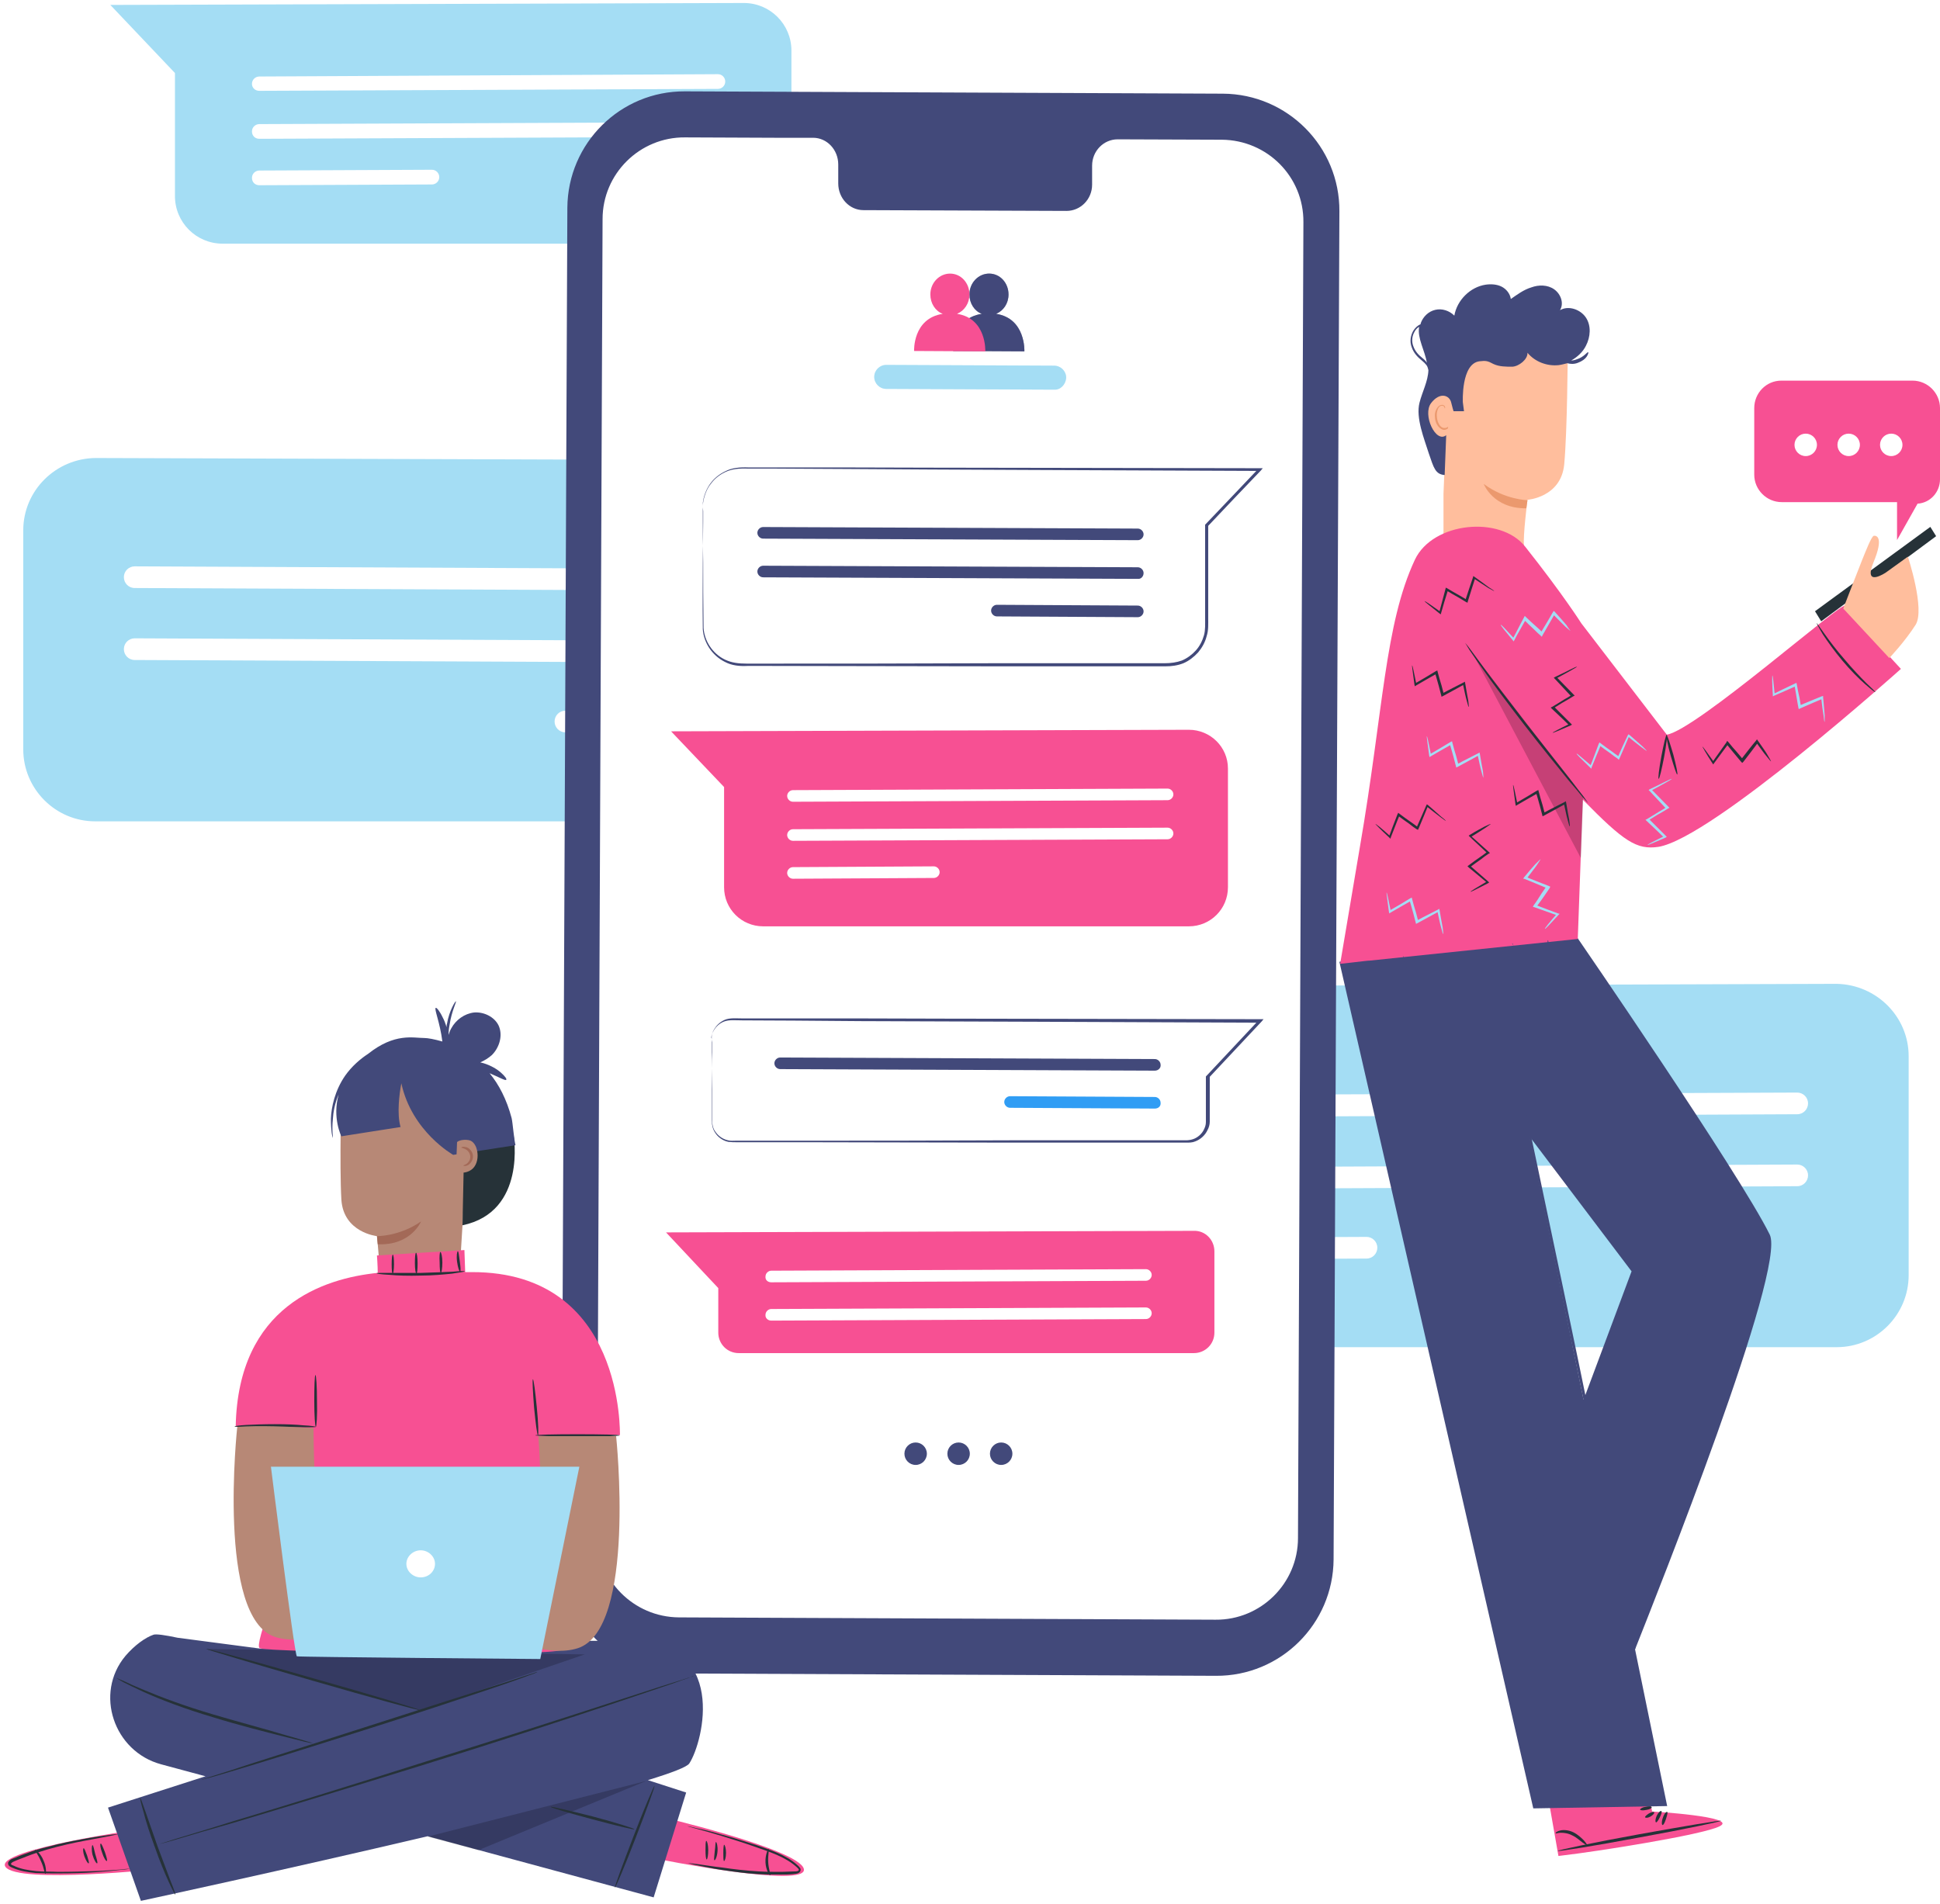<svg width="383" height="376" viewBox="0 0 383 376" fill="none" xmlns="http://www.w3.org/2000/svg">
<path d="M376.812 208.552V251.794C376.812 259.587 370.47 266.004 362.601 266.004H207.509C199.716 266.004 193.299 259.663 193.299 251.794V215.198L173.97 194.876L362.601 194.265C370.47 194.418 376.812 200.759 376.812 208.552Z" fill="#A4DDF4"/>
<path d="M218.358 220.623L354.808 220.012C356.031 220.012 356.948 219.018 356.948 217.872C356.948 216.65 355.954 215.733 354.808 215.733L218.358 216.268C217.136 216.268 216.219 217.261 216.219 218.407C216.219 219.63 217.212 220.623 218.358 220.623Z" fill="white"/>
<path d="M218.358 234.833L354.808 234.222C356.031 234.222 356.948 233.229 356.948 232.083C356.948 230.86 355.954 229.944 354.808 229.944L218.358 230.555C217.136 230.555 216.219 231.548 216.219 232.694C216.219 233.916 217.212 234.833 218.358 234.833Z" fill="white"/>
<path d="M218.358 248.738L269.775 248.509C270.998 248.509 271.914 247.516 271.914 246.37C271.914 245.147 270.921 244.23 269.775 244.23L218.358 244.46C217.136 244.46 216.219 245.453 216.219 246.599C216.219 247.745 217.212 248.738 218.358 248.738Z" fill="white"/>
<path d="M156.245 9.988V38.714C156.245 43.91 152.043 48.112 146.848 48.112H43.937C38.742 48.112 34.54 43.91 34.54 38.714V14.419L21.781 0.973L146.848 0.591C152.043 0.591 156.245 4.793 156.245 9.988Z" fill="#A4DDF4"/>
<path d="M51.195 17.934L141.729 17.552C142.493 17.552 143.18 16.94 143.18 16.1C143.18 15.336 142.569 14.648 141.729 14.648L51.195 15.107C50.431 15.107 49.743 15.718 49.743 16.558C49.743 17.322 50.354 17.934 51.195 17.934Z" fill="white"/>
<path d="M51.195 27.407L141.729 27.025C142.493 27.025 143.18 26.414 143.18 25.574C143.18 24.81 142.569 24.122 141.729 24.122L51.195 24.504C50.431 24.504 49.743 25.115 49.743 25.956C49.743 26.796 50.354 27.407 51.195 27.407Z" fill="white"/>
<path d="M51.195 36.575L85.269 36.422C86.033 36.422 86.721 35.811 86.721 34.971C86.721 34.207 86.11 33.519 85.269 33.519L51.195 33.672C50.431 33.672 49.743 34.283 49.743 35.124C49.743 35.964 50.354 36.575 51.195 36.575Z" fill="white"/>
<path d="M4.591 104.724V147.966C4.591 155.759 10.932 162.177 18.801 162.177H173.97C181.762 162.177 188.18 155.836 188.18 147.966V111.371L207.509 91.049L18.878 90.437C11.008 90.514 4.591 96.855 4.591 104.724Z" fill="#A4DDF4"/>
<path d="M163.044 116.719L26.594 116.108C25.372 116.108 24.455 115.115 24.455 113.969C24.455 112.746 25.448 111.829 26.594 111.829L163.044 112.441C164.267 112.441 165.184 113.434 165.184 114.58C165.26 115.726 164.267 116.719 163.044 116.719Z" fill="white"/>
<path d="M163.044 130.929L26.594 130.318C25.372 130.318 24.455 129.325 24.455 128.179C24.455 126.956 25.448 126.04 26.594 126.04L163.044 126.651C164.267 126.651 165.184 127.644 165.184 128.79C165.26 130.012 164.267 130.929 163.044 130.929Z" fill="white"/>
<path d="M163.044 144.834L111.627 144.605C110.405 144.605 109.488 143.612 109.488 142.466C109.488 141.243 110.481 140.326 111.627 140.326L163.044 140.556C164.267 140.556 165.184 141.549 165.184 142.695C165.26 143.841 164.267 144.834 163.044 144.834Z" fill="white"/>
<g filter="url(#filter0_d_360_2705)">
<path d="M240.056 326.895L133.86 326.437C121.101 326.36 110.787 315.97 110.863 303.211L112.009 37.034C112.086 24.275 122.476 13.961 135.235 14.037L241.431 14.496C254.19 14.572 264.504 24.962 264.427 37.721L263.281 303.899C263.205 316.658 252.814 326.972 240.056 326.895Z" fill="#42497A"/>
<path d="M241.202 23.587L220.65 23.511C217.9 23.511 215.608 25.803 215.608 28.706V32.45C215.608 35.353 213.316 37.645 210.565 37.645L170.455 37.492C167.705 37.492 165.489 35.124 165.489 32.22V28.477C165.489 25.574 163.274 23.205 160.523 23.205H153.265L135.235 23.129C126.296 23.052 118.962 30.31 118.962 39.249L117.892 299.086C117.892 308.024 125.074 315.282 134.012 315.359L239.979 315.817C248.918 315.894 256.252 308.636 256.252 299.697L257.322 39.86C257.398 30.922 250.217 23.664 241.202 23.587Z" fill="white"/>
<path d="M182.985 283.042C182.985 284.264 181.992 285.257 180.769 285.257C179.547 285.257 178.554 284.264 178.554 283.042C178.554 281.819 179.547 280.826 180.769 280.826C181.992 280.826 182.985 281.819 182.985 283.042Z" fill="#42497A"/>
<path d="M191.465 283.042C191.465 284.264 190.472 285.257 189.25 285.257C188.027 285.257 187.034 284.264 187.034 283.042C187.034 281.819 188.027 280.826 189.25 280.826C190.472 280.826 191.465 281.819 191.465 283.042Z" fill="#42497A"/>
<path d="M199.869 283.042C199.869 284.264 198.876 285.257 197.654 285.257C196.431 285.257 195.438 284.264 195.438 283.042C195.438 281.819 196.431 280.826 197.654 280.826C198.876 280.826 199.869 281.819 199.869 283.042Z" fill="#42497A"/>
<path d="M138.749 96.091C138.749 96.091 138.749 95.862 138.749 95.556C138.749 95.174 138.826 94.639 139.055 93.875C139.284 93.188 139.59 92.347 140.277 91.43C140.888 90.59 141.882 89.673 143.18 89.062C144.479 88.374 146.084 88.222 147.764 88.298C149.445 88.298 151.355 88.298 153.342 88.298C157.391 88.298 161.975 88.298 167.094 88.298C187.492 88.374 216.066 88.374 248.689 88.451H249.3L248.918 88.909C245.556 92.424 242.042 96.091 238.451 99.911L238.528 99.758C238.528 103.272 238.528 107.016 238.528 110.76C238.528 113.204 238.528 115.573 238.528 118.018C238.528 119.164 238.604 120.462 238.222 121.608C237.916 122.831 237.305 123.9 236.541 124.817C235.701 125.734 234.708 126.498 233.638 126.956C232.492 127.415 231.27 127.568 230.124 127.568C227.832 127.568 225.463 127.568 223.171 127.568C214.003 127.568 205.217 127.568 196.813 127.568C180.005 127.568 164.878 127.491 152.196 127.491C150.591 127.491 149.063 127.491 147.535 127.491C146.007 127.568 144.479 127.415 143.18 126.727C140.506 125.428 138.902 122.754 138.749 120.233C138.673 115.191 138.749 110.836 138.749 107.245C138.749 103.731 138.826 100.98 138.826 99.07C138.826 98.153 138.826 97.466 138.826 96.931C138.749 96.32 138.749 96.091 138.749 96.091C138.749 96.091 138.749 96.32 138.749 96.778C138.749 97.313 138.749 98.001 138.749 98.918C138.749 100.828 138.749 103.578 138.826 107.092C138.826 110.607 138.826 115.038 138.902 120.004C139.055 122.449 140.583 125.046 143.18 126.269C144.479 126.88 145.854 127.033 147.382 127.033C148.91 127.033 150.438 127.033 152.043 127.033C164.725 127.033 179.852 127.033 196.66 126.956C205.064 126.956 213.85 126.956 223.018 126.956C225.31 126.956 227.602 126.956 229.971 126.956C231.117 126.956 232.263 126.804 233.332 126.422C234.402 125.963 235.319 125.276 236.083 124.435C236.847 123.595 237.382 122.525 237.687 121.456C237.993 120.386 237.916 119.164 237.916 117.941C237.916 115.573 237.916 113.128 237.916 110.683C237.916 106.94 237.916 103.196 237.916 99.681V99.605L237.993 99.529C241.584 95.785 245.098 92.041 248.46 88.527L248.612 88.986C215.99 88.833 187.416 88.756 167.017 88.603C161.898 88.603 157.314 88.527 153.265 88.527C151.279 88.527 149.369 88.527 147.688 88.527C146.007 88.451 144.403 88.603 143.18 89.215C141.882 89.826 140.965 90.666 140.354 91.507C139.666 92.347 139.36 93.188 139.131 93.875C138.673 95.327 138.749 96.091 138.749 96.091Z" fill="#42497A"/>
<path d="M224.623 102.661L150.668 102.355C150.056 102.355 149.522 101.821 149.522 101.209C149.522 100.598 150.056 100.063 150.668 100.063L224.623 100.369C225.234 100.369 225.769 100.904 225.769 101.515C225.769 102.126 225.234 102.661 224.623 102.661Z" fill="#42497A"/>
<path d="M224.623 110.301L150.668 109.996C150.056 109.996 149.522 109.461 149.522 108.85C149.522 108.238 150.056 107.704 150.668 107.704L224.623 108.009C225.234 108.009 225.769 108.544 225.769 109.155C225.769 109.843 225.234 110.378 224.623 110.301Z" fill="#42497A"/>
<path d="M224.623 117.865L196.813 117.712C196.202 117.712 195.667 117.177 195.667 116.566C195.667 115.955 196.202 115.42 196.813 115.42L224.623 115.573C225.234 115.573 225.769 116.108 225.769 116.719C225.769 117.33 225.234 117.865 224.623 117.865Z" fill="#42497A"/>
<path d="M242.424 147.737V171.192C242.424 175.47 238.986 178.908 234.708 178.908H150.668C146.389 178.908 142.951 175.47 142.951 171.192V151.404L132.484 140.403L234.708 140.097C238.986 140.097 242.424 143.535 242.424 147.737Z" fill="#F75093"/>
<path d="M156.55 154.308L230.506 154.002C231.117 154.002 231.652 153.467 231.652 152.856C231.652 152.245 231.117 151.71 230.506 151.71L156.55 152.016C155.939 152.016 155.404 152.55 155.404 153.162C155.404 153.773 155.939 154.308 156.55 154.308Z" fill="white"/>
<path d="M156.55 162.024L230.506 161.718C231.117 161.718 231.652 161.183 231.652 160.572C231.652 159.961 231.117 159.426 230.506 159.426L156.55 159.732C155.939 159.732 155.404 160.267 155.404 160.878C155.404 161.489 155.939 162.024 156.55 162.024Z" fill="white"/>
<path d="M156.55 169.511L184.36 169.358C184.971 169.358 185.506 168.824 185.506 168.212C185.506 167.601 184.971 167.066 184.36 167.066L156.55 167.219C155.939 167.219 155.404 167.754 155.404 168.365C155.404 168.976 155.939 169.511 156.55 169.511Z" fill="white"/>
<path d="M196.66 57.967C198.112 57.356 199.105 55.904 199.105 54.147C199.105 51.855 197.424 50.022 195.285 50.022C193.146 50.022 191.389 51.855 191.389 54.147C191.389 55.904 192.382 57.432 193.834 57.967C187.874 58.884 188.18 65.302 188.18 65.302L202.238 65.378C202.238 65.378 202.543 58.884 196.66 57.967Z" fill="#42497A"/>
<path opacity="0.5" d="M196.66 57.967C198.112 57.356 199.105 55.904 199.105 54.147C199.105 51.855 197.424 50.022 195.285 50.022C193.146 50.022 191.389 51.855 191.389 54.147C191.389 55.904 192.382 57.432 193.834 57.967C187.874 58.884 188.18 65.302 188.18 65.302L202.238 65.378C202.238 65.378 202.543 58.884 196.66 57.967Z" fill="#42497A"/>
<path d="M188.944 57.967C190.396 57.356 191.389 55.904 191.389 54.147C191.389 51.855 189.708 50.022 187.569 50.022C185.43 50.022 183.672 51.855 183.672 54.147C183.672 55.904 184.666 57.432 186.117 57.967C180.158 58.884 180.464 65.302 180.464 65.302L194.521 65.378C194.521 65.378 194.827 58.884 188.944 57.967Z" fill="#F75093"/>
<path d="M208.12 72.942L174.963 72.789C173.664 72.789 172.594 71.719 172.594 70.42C172.594 69.122 173.664 68.052 174.963 68.052L208.12 68.205C209.419 68.205 210.489 69.274 210.489 70.573C210.412 71.948 209.343 73.018 208.12 72.942Z" fill="#A4DDF4"/>
<path opacity="0.3" d="M208.12 72.942L174.963 72.789C173.664 72.789 172.594 71.719 172.594 70.42C172.594 69.122 173.664 68.052 174.963 68.052L208.12 68.205C209.419 68.205 210.489 69.274 210.489 70.573C210.412 71.948 209.343 73.018 208.12 72.942Z" fill="#A4DDF4"/>
<path d="M140.506 201.217C140.506 201.217 140.506 201.064 140.506 200.682C140.506 200.3 140.659 199.766 141.041 199.154C141.423 198.543 142.034 197.856 143.028 197.397C144.021 196.939 145.32 197.092 146.695 197.092C152.196 197.092 160.141 197.092 170.073 197.092C189.937 197.168 217.594 197.168 248.842 197.244H249.453L249.071 197.703C245.786 201.217 242.271 204.961 238.757 208.704L238.833 208.552C238.833 208.857 238.833 209.163 238.833 209.392C238.833 211.608 238.833 213.747 238.833 215.886C238.833 216.421 238.833 216.956 238.833 217.49C238.833 218.025 238.68 218.636 238.375 219.171C237.916 220.164 237 221.005 235.93 221.387C235.395 221.616 234.784 221.616 234.249 221.616H232.645C231.575 221.616 230.506 221.616 229.512 221.616C227.45 221.616 225.31 221.616 223.248 221.616C214.996 221.616 207.051 221.616 199.487 221.616C184.36 221.616 170.684 221.54 159.224 221.54C156.398 221.54 153.647 221.54 151.05 221.54C149.751 221.54 148.528 221.54 147.306 221.54C146.695 221.54 146.084 221.54 145.549 221.54C144.938 221.54 144.403 221.54 143.792 221.463C142.646 221.234 141.652 220.47 141.118 219.553C140.812 219.095 140.659 218.56 140.583 218.025C140.506 217.49 140.506 217.032 140.506 216.497C140.506 214.587 140.506 212.754 140.506 211.149C140.506 207.94 140.506 205.496 140.583 203.738C140.583 202.898 140.583 202.287 140.583 201.828C140.506 201.446 140.506 201.217 140.506 201.217C140.506 201.217 140.506 201.446 140.506 201.905C140.506 202.363 140.506 202.974 140.506 203.815C140.506 205.496 140.506 208.017 140.583 211.226C140.583 212.83 140.583 214.587 140.583 216.574C140.583 217.032 140.583 217.567 140.659 218.025C140.736 218.484 140.888 219.018 141.194 219.4C141.729 220.241 142.646 220.928 143.715 221.158C144.25 221.31 144.785 221.234 145.396 221.234C146.007 221.234 146.618 221.234 147.153 221.234C148.376 221.234 149.598 221.234 150.897 221.234C153.494 221.234 156.168 221.234 159.072 221.234C170.532 221.234 184.207 221.234 199.334 221.158C206.898 221.158 214.844 221.158 223.095 221.158C225.158 221.158 227.22 221.158 229.36 221.158C230.429 221.158 231.422 221.158 232.492 221.158H234.096C234.631 221.158 235.09 221.081 235.548 220.928C236.465 220.623 237.305 219.859 237.687 219.018C237.916 218.56 238.069 218.102 238.069 217.567C238.069 217.032 238.069 216.497 238.069 215.962C238.069 213.823 238.069 211.608 238.069 209.468C238.069 209.163 238.069 208.857 238.069 208.628V208.552L238.146 208.475C241.66 204.732 245.174 200.988 248.46 197.474L248.689 197.932C217.441 197.779 189.784 197.703 169.92 197.626C159.988 197.55 152.043 197.474 146.542 197.474C145.167 197.474 143.944 197.321 142.951 197.703C141.958 198.085 141.347 198.772 140.965 199.384C140.583 199.995 140.43 200.53 140.43 200.912C140.506 200.988 140.506 201.217 140.506 201.217Z" fill="#42497A"/>
<path d="M227.985 207.406L154.029 207.1C153.418 207.1 152.883 206.565 152.883 205.954C152.883 205.343 153.418 204.808 154.029 204.808L227.985 205.114C228.596 205.114 229.131 205.649 229.131 206.26C229.207 206.871 228.672 207.406 227.985 207.406Z" fill="#42497A"/>
<path d="M227.984 214.893L199.411 214.74C198.8 214.74 198.265 214.205 198.265 213.594C198.265 212.983 198.8 212.448 199.411 212.448L227.984 212.601C228.596 212.601 229.13 213.136 229.13 213.747C229.207 214.434 228.672 214.893 227.984 214.893Z" fill="#309DF4"/>
<path d="M239.75 243.084V259.128C239.75 261.42 237.916 263.178 235.701 263.178H145.854C143.562 263.178 141.805 261.344 141.805 259.128V250.342L131.491 239.341L235.701 239.035C237.916 238.959 239.75 240.792 239.75 243.084Z" fill="#F75093"/>
<path d="M152.272 249.196L226.227 248.891C226.838 248.891 227.373 248.356 227.373 247.745C227.373 247.134 226.838 246.599 226.227 246.599L152.272 246.904C151.661 246.904 151.126 247.439 151.126 248.05C151.05 248.738 151.584 249.196 152.272 249.196Z" fill="white"/>
<path d="M152.272 256.76L226.227 256.454C226.838 256.454 227.373 255.92 227.373 255.308C227.373 254.697 226.838 254.162 226.227 254.162L152.272 254.468C151.661 254.468 151.126 255.003 151.126 255.614C151.05 256.225 151.584 256.76 152.272 256.76Z" fill="white"/>
</g>
<path d="M74.802 252.099C75.108 250.342 74.42 244.077 74.42 244.077C74.42 244.077 67.774 243.39 67.392 236.819C67.01 230.249 67.392 215.122 67.392 215.122L79.463 209.239L92.68 219.247L90.694 252.023L74.802 252.099Z" fill="#B78876"/>
<path d="M74.42 244.078C74.42 244.078 78.852 244.154 83.13 241.174C83.13 241.174 81.144 245.988 74.573 245.682L74.42 244.078Z" fill="#A36957"/>
<path d="M101.39 224.137C101.39 224.137 104.064 239.264 91.305 241.938L91.687 223.755L101.39 224.137Z" fill="#263238"/>
<path d="M101.008 220.776C100.014 217.032 98.486 214.129 96.653 211.913C98.486 212.677 99.785 213.441 99.938 213.212C100.091 213.059 99.709 212.524 98.945 211.837C98.181 211.149 96.958 210.385 95.43 209.927C95.201 209.85 95.048 209.85 94.819 209.774C95.659 209.392 96.424 208.934 97.111 208.322C98.639 206.794 99.327 204.35 98.41 202.44C97.57 200.759 95.507 199.766 93.597 199.918C91.687 200.148 90.006 201.37 89.089 203.051C88.86 203.433 88.707 203.891 88.554 204.35C88.554 203.662 88.631 202.974 88.784 202.21C89.165 199.689 90.159 197.779 90.006 197.703C89.93 197.626 88.707 199.46 88.249 202.134C88.172 202.363 88.172 202.592 88.172 202.822C87.943 202.134 87.714 201.446 87.408 200.912C86.797 199.613 86.186 198.925 86.033 199.002C85.651 199.154 86.874 201.905 87.332 205.648C85.728 205.19 84.429 204.961 83.817 204.961C81.602 204.961 77.935 203.891 72.663 208.093C71.135 209.086 69.454 210.538 68.156 212.372C66.093 215.351 65.405 218.636 65.329 220.928C65.329 222.074 65.405 223.068 65.481 223.679C65.558 224.29 65.711 224.672 65.711 224.672C65.787 224.672 65.481 223.22 65.711 221.005C65.787 219.63 66.093 217.872 66.857 216.115C65.558 220.699 67.391 224.366 67.391 224.366L79.081 222.533C78.317 219.935 78.852 215.886 79.234 213.9C81.296 223.45 89.471 228.034 89.471 228.034L101.772 226.124C101.466 224.978 101.237 221.769 101.008 220.776Z" fill="#42497A"/>
<path d="M129.276 366.929C129.658 367.082 159.759 373.041 158.69 368.992C157.544 365.019 129.581 358.525 129.581 358.525L129.276 366.929Z" fill="#F75093"/>
<path d="M142.951 364.255C143.104 364.255 143.333 364.942 143.333 365.859C143.333 366.776 143.104 367.464 142.951 367.464C142.798 367.464 142.798 366.7 142.798 365.859C142.798 364.942 142.875 364.255 142.951 364.255Z" fill="#263238"/>
<path d="M141.347 363.72C141.499 363.72 141.729 364.56 141.652 365.554C141.576 366.623 141.194 367.387 141.041 367.311C140.888 367.234 141.041 366.47 141.117 365.477C141.27 364.56 141.194 363.72 141.347 363.72Z" fill="#263238"/>
<path d="M139.437 363.491C139.59 363.491 139.819 364.255 139.819 365.325C139.819 366.318 139.666 367.158 139.513 367.158C139.36 367.158 139.284 366.318 139.284 365.325C139.284 364.331 139.284 363.567 139.437 363.491Z" fill="#263238"/>
<path d="M135.693 360.588C135.693 360.588 135.846 360.588 136.152 360.664C136.457 360.74 136.916 360.817 137.45 360.97C138.596 361.199 140.277 361.581 142.264 362.192C144.326 362.727 146.695 363.491 149.369 364.331C150.668 364.79 152.043 365.248 153.494 365.859C154.87 366.47 156.321 367.234 157.544 368.38C157.696 368.533 157.849 368.686 158.002 368.915C158.155 369.221 158.002 369.603 157.773 369.756C157.314 370.061 156.856 369.985 156.474 370.061C155.71 370.138 154.946 370.138 154.182 370.138C152.654 370.138 151.202 370.138 149.827 370.061C147.077 369.908 144.556 369.526 142.493 369.221C140.43 368.915 138.749 368.533 137.603 368.304C137.068 368.228 136.61 368.075 136.304 367.998C135.999 367.922 135.846 367.846 135.846 367.846C135.846 367.846 136.534 367.922 137.68 368.075C138.902 368.228 140.583 368.533 142.646 368.762C144.708 369.068 147.23 369.374 149.98 369.526C151.355 369.603 152.807 369.603 154.335 369.603C155.099 369.603 155.863 369.526 156.627 369.526C157.009 369.526 157.391 369.526 157.62 369.374C157.696 369.297 157.696 369.297 157.696 369.144C157.696 369.068 157.544 368.915 157.391 368.762C156.245 367.693 154.87 366.929 153.494 366.318C152.119 365.706 150.744 365.248 149.445 364.79C146.848 363.873 144.403 363.109 142.416 362.498C140.43 361.886 138.749 361.428 137.603 361.122C136.381 360.817 135.693 360.588 135.693 360.588Z" fill="#263238"/>
<path d="M151.737 365.095C151.89 365.172 151.584 366.318 151.661 367.693C151.737 369.068 152.195 370.214 152.043 370.29C151.966 370.367 151.202 369.297 151.126 367.769C151.049 366.165 151.661 365.019 151.737 365.095Z" fill="#263238"/>
<path d="M29.574 360.97C29.192 360.893 -1.292 365.172 1.076 368.61C3.445 372.048 32.018 368.992 32.018 368.992L29.574 360.97Z" fill="#F75093"/>
<path d="M17.502 367.922C17.35 367.998 16.968 367.387 16.662 366.547C16.356 365.706 16.356 364.942 16.509 364.942C16.662 364.942 16.891 365.554 17.197 366.394C17.426 367.158 17.655 367.846 17.502 367.922Z" fill="#263238"/>
<path d="M19.183 367.922C19.03 367.998 18.572 367.311 18.266 366.241C18.037 365.248 18.114 364.331 18.266 364.331C18.419 364.331 18.572 365.171 18.801 366.088C19.107 367.081 19.336 367.845 19.183 367.922Z" fill="#263238"/>
<path d="M21.093 367.464C20.94 367.54 20.482 366.852 20.176 365.859C19.794 364.866 19.718 364.102 19.871 364.026C20.024 363.949 20.329 364.713 20.711 365.706C21.017 366.623 21.246 367.387 21.093 367.464Z" fill="#263238"/>
<path d="M25.601 368.992C25.601 368.992 25.448 369.068 25.142 369.068C24.837 369.144 24.378 369.144 23.767 369.221C22.621 369.374 20.864 369.526 18.801 369.679C16.662 369.832 14.217 369.908 11.39 369.908C10.015 369.908 8.564 369.908 7.036 369.832C5.508 369.679 3.903 369.45 2.375 368.762C2.222 368.686 1.993 368.61 1.764 368.38C1.535 368.151 1.535 367.693 1.764 367.54C2.07 367.082 2.528 367.005 2.91 366.852C3.598 366.547 4.362 366.241 5.049 366.012C6.501 365.477 7.876 365.019 9.251 364.713C11.925 363.949 14.446 363.491 16.509 363.109C18.572 362.727 20.253 362.498 21.399 362.345C21.933 362.268 22.392 362.192 22.774 362.192C23.079 362.192 23.232 362.116 23.232 362.192C23.232 362.192 22.621 362.345 21.475 362.574C20.253 362.803 18.572 363.109 16.585 363.491C14.523 363.873 12.078 364.408 9.404 365.172C8.105 365.554 6.654 366.012 5.278 366.547C4.591 366.852 3.827 367.082 3.139 367.387C2.757 367.54 2.375 367.693 2.222 367.922C2.146 367.998 2.146 368.075 2.222 368.151C2.299 368.228 2.452 368.304 2.681 368.38C4.056 369.068 5.66 369.297 7.112 369.45C8.64 369.603 10.091 369.526 11.467 369.603C14.217 369.603 16.738 369.526 18.878 369.45C20.94 369.374 22.698 369.221 23.843 369.144C24.913 368.992 25.601 368.992 25.601 368.992Z" fill="#263238"/>
<path d="M8.946 369.985C8.793 369.985 8.716 368.839 8.105 367.54C7.57 366.241 6.806 365.324 6.883 365.248C6.959 365.172 8.029 365.936 8.564 367.311C9.251 368.762 9.098 370.061 8.946 369.985Z" fill="#263238"/>
<path d="M123.928 323.992H108.418L51.348 325.52L35.074 323.381C32.553 322.846 30.872 322.617 30.338 322.77C28.733 323.304 26.594 324.832 24.76 326.972C18.572 334.382 22.468 345.842 31.789 348.364L40.575 350.732L21.322 356.92L27.816 375.333C27.816 375.333 56.543 369.144 84.429 362.574L129.046 374.645L135.464 353.941C135.464 353.941 132.637 353.024 127.9 351.496C132.637 350.044 135.617 348.898 136.075 348.211C138.902 343.932 143.868 323.686 123.928 323.992Z" fill="#42497A"/>
<path opacity="0.2" d="M127.595 351.649L94.437 365.325L84.429 362.651L127.595 351.649Z" fill="black"/>
<path opacity="0.2" d="M40.652 325.596L83.13 337.744L115.447 326.666L40.652 325.596Z" fill="black"/>
<path d="M34.616 374.11C34.54 374.11 34.005 373.117 33.241 371.436C32.477 369.756 31.484 367.387 30.567 364.713C29.574 362.039 28.81 359.671 28.351 357.837C27.816 356.08 27.587 354.934 27.664 354.934C27.74 354.934 28.122 356.004 28.733 357.761C29.344 359.518 30.185 361.886 31.102 364.56C32.095 367.234 33.012 369.603 33.623 371.284C34.31 372.964 34.692 374.034 34.616 374.11Z" fill="#263238"/>
<path d="M136.916 330.868C136.916 330.868 136.839 330.944 136.686 331.021C136.457 331.097 136.228 331.174 135.922 331.326C135.158 331.556 134.165 331.938 132.866 332.396C130.116 333.313 126.296 334.612 121.559 336.216C111.933 339.425 98.716 343.78 83.97 348.364C69.225 352.948 55.855 356.997 46.152 359.9C41.339 361.275 37.366 362.421 34.616 363.262C33.317 363.644 32.248 363.949 31.483 364.102C31.178 364.178 30.872 364.255 30.643 364.331C30.49 364.408 30.337 364.408 30.337 364.408C30.337 364.408 30.414 364.331 30.643 364.331C30.872 364.255 31.102 364.178 31.483 364.102C32.248 363.873 33.241 363.567 34.616 363.109C37.366 362.268 41.263 361.122 46.076 359.594C55.779 356.691 69.149 352.566 83.817 347.905C98.563 343.321 111.856 339.043 121.483 335.91C126.296 334.382 130.116 333.084 132.866 332.243C134.165 331.861 135.235 331.479 135.999 331.25C136.304 331.174 136.61 331.097 136.839 331.021C136.839 330.868 136.916 330.868 136.916 330.868Z" fill="#263238"/>
<path d="M106.05 330.181C106.05 330.181 105.821 330.257 105.362 330.486C104.904 330.639 104.216 330.868 103.452 331.174C101.772 331.785 99.403 332.625 96.424 333.619C90.464 335.605 82.213 338.355 73.045 341.259C63.877 344.162 55.626 346.759 49.59 348.593C46.611 349.51 44.166 350.197 42.409 350.732C41.568 350.961 40.957 351.114 40.422 351.267C39.964 351.42 39.735 351.42 39.735 351.42C39.735 351.42 39.964 351.343 40.422 351.191C40.881 351.038 41.568 350.808 42.332 350.579C44.09 350.044 46.458 349.28 49.438 348.287C55.473 346.377 63.724 343.703 72.816 340.8C81.907 337.897 90.159 335.223 96.194 333.313C99.174 332.396 101.542 331.632 103.3 331.021C104.064 330.792 104.751 330.562 105.21 330.41C105.744 330.18 106.05 330.104 106.05 330.181Z" fill="#263238"/>
<path d="M82.901 337.668C82.824 337.82 73.351 335.223 61.738 331.861C50.049 328.5 40.652 325.673 40.728 325.596C40.804 325.444 50.278 328.041 61.891 331.403C73.504 334.688 82.901 337.515 82.901 337.668Z" fill="#263238"/>
<path d="M129.199 352.642C129.352 352.718 127.671 357.226 125.532 362.803C123.393 368.38 121.483 372.812 121.406 372.735C121.254 372.659 122.934 368.151 125.074 362.574C127.213 356.997 129.123 352.566 129.199 352.642Z" fill="#263238"/>
<path d="M125.226 361.199C125.226 361.352 121.483 360.435 116.899 359.212C112.315 357.99 108.648 356.92 108.724 356.768C108.724 356.615 112.468 357.532 117.052 358.678C121.636 359.9 125.303 361.046 125.226 361.199Z" fill="#263238"/>
<path d="M61.814 344.238C61.814 344.238 61.28 344.162 60.21 343.932C59.14 343.627 57.689 343.321 55.932 342.863C52.341 341.946 47.375 340.724 41.95 339.043C36.526 337.438 31.713 335.605 28.351 334.077C26.67 333.313 25.295 332.625 24.378 332.167C23.462 331.632 23.003 331.403 23.003 331.326C23.003 331.326 23.538 331.556 24.455 331.938C25.372 332.396 26.747 333.007 28.428 333.695C31.866 335.146 36.602 336.904 42.027 338.508C47.451 340.112 52.417 341.411 55.932 342.481C57.612 342.939 59.064 343.398 60.134 343.703C61.28 344.009 61.814 344.238 61.814 344.238Z" fill="#263238"/>
<path d="M93.138 251.183H91.84L91.687 246.828L74.42 247.897C74.42 247.897 74.573 249.96 74.573 251.335C63.954 252.405 46.993 257.829 46.534 281.666L60.134 281.972C58.988 292.897 59.14 299.467 57.994 303.593C56.084 310.393 50.049 324.756 51.271 325.443C52.494 326.207 108.342 327.201 111.016 325.749C113.69 324.297 108.8 305.579 107.654 300.461C106.89 297.252 106.738 289.765 106.738 284.035L122.4 283.347C122.323 283.423 123.469 251.106 93.138 251.183Z" fill="#F75093"/>
<path d="M91.763 251.03C91.763 251.106 90.77 251.259 89.242 251.488C87.638 251.641 85.498 251.87 83.054 251.87C80.609 251.947 78.47 251.87 76.865 251.718C75.261 251.641 74.344 251.488 74.344 251.412C74.344 251.336 75.337 251.336 76.942 251.336C78.546 251.336 80.685 251.336 83.13 251.336C85.498 251.259 87.714 251.183 89.318 251.106C90.846 250.954 91.763 250.954 91.763 251.03Z" fill="#263238"/>
<path d="M77.553 247.745C77.706 247.745 77.782 248.585 77.782 249.655C77.782 250.724 77.629 251.565 77.553 251.565C77.4 251.565 77.324 250.724 77.324 249.655C77.324 248.585 77.4 247.745 77.553 247.745Z" fill="#263238"/>
<path d="M82.137 247.363C82.29 247.363 82.442 248.28 82.442 249.426C82.442 250.572 82.366 251.488 82.213 251.488C82.06 251.488 81.908 250.572 81.908 249.426C81.908 248.28 81.984 247.363 82.137 247.363Z" fill="#263238"/>
<path d="M86.95 247.21C87.103 247.21 87.332 248.127 87.332 249.273C87.332 250.419 87.179 251.336 87.026 251.336C86.874 251.336 86.797 250.419 86.797 249.273C86.721 248.127 86.797 247.21 86.95 247.21Z" fill="#263238"/>
<path d="M90.388 247.057C90.541 247.057 90.617 247.974 90.77 249.044C90.923 250.113 90.999 251.03 90.846 251.106C90.694 251.183 90.388 250.266 90.235 249.12C90.082 247.974 90.235 247.057 90.388 247.057Z" fill="#263238"/>
<path d="M62.349 281.743C62.196 281.743 62.044 279.451 62.044 276.624C62.044 273.797 62.12 271.505 62.273 271.505C62.426 271.505 62.578 273.797 62.578 276.624C62.655 279.451 62.502 281.743 62.349 281.743Z" fill="#263238"/>
<path d="M106.203 283.423C106.05 283.423 105.744 280.979 105.439 277.923C105.21 274.867 105.057 272.345 105.21 272.345C105.362 272.345 105.668 274.79 105.974 277.846C106.279 280.902 106.356 283.423 106.203 283.423Z" fill="#263238"/>
<path d="M62.349 281.743C62.349 281.819 61.432 281.819 59.981 281.819C58.3 281.819 56.466 281.819 54.327 281.743C52.264 281.743 50.354 281.743 48.674 281.743C47.222 281.743 46.305 281.743 46.305 281.666C46.305 281.59 47.222 281.437 48.597 281.361C50.049 281.284 52.035 281.208 54.251 281.208C56.466 281.208 58.453 281.284 59.904 281.437C61.509 281.513 62.349 281.666 62.349 281.743Z" fill="#263238"/>
<path d="M122.323 283.424C122.323 283.576 118.58 283.653 113.996 283.653C109.412 283.653 105.668 283.5 105.668 283.424C105.668 283.271 109.412 283.194 113.996 283.194C118.656 283.194 122.323 283.271 122.323 283.424Z" fill="#263238"/>
<path d="M121.636 283.576C121.636 283.576 125.685 321.7 114.072 325.444C102.383 329.187 79.386 311.462 79.386 311.462L86.033 298.016C86.033 298.016 101.39 308.636 104.675 306.267C107.96 303.899 106.279 283.576 106.279 283.576H121.636Z" fill="#B78876"/>
<path d="M46.84 281.743C46.84 281.743 42.714 319.484 54.327 323.228C66.016 326.971 89.013 309.247 89.013 309.247L82.366 295.8C82.366 295.8 67.01 305.656 63.801 303.135C61.967 301.683 61.891 281.972 61.891 281.972C56.466 281.666 51.424 281.437 46.84 281.743Z" fill="#B78876"/>
<path d="M114.378 289.612L106.661 327.583C106.661 327.583 59.064 327.201 58.606 327.048C58.147 326.895 53.487 289.612 53.487 289.612H114.378Z" fill="#A4DDF4"/>
<path d="M80.227 308.788C80.227 310.24 81.526 311.462 83.054 311.462C84.658 311.462 85.88 310.24 85.88 308.788C85.88 307.337 84.582 306.114 83.054 306.114C81.526 306.114 80.227 307.337 80.227 308.788Z" fill="white"/>
<path d="M90.235 225.512C90.77 224.978 92.527 224.901 93.138 225.36C93.75 225.818 94.055 226.506 94.208 227.27C94.437 228.492 94.208 229.867 93.368 230.708C92.527 231.548 90.999 231.854 90.006 231.166" fill="#B78876"/>
<path d="M91.458 230.173C91.458 230.096 91.763 230.02 92.145 229.791C92.527 229.485 92.909 228.95 92.833 228.263C92.756 227.575 92.298 227.117 91.84 226.888C91.381 226.658 91.076 226.658 91.076 226.582C91.076 226.506 91.381 226.353 91.992 226.506C92.527 226.582 93.291 227.27 93.368 228.186C93.444 229.103 92.833 229.867 92.298 230.096C91.84 230.326 91.458 230.173 91.458 230.173Z" fill="#A36957"/>
<path d="M326.158 357.685L324.172 346.912L304.843 350.35L307.67 366.471L308.892 366.318C314.316 365.707 336.167 362.345 339.528 360.588C343.272 358.678 326.158 357.685 326.158 357.685Z" fill="#F75093"/>
<path d="M339.758 359.518C339.758 359.671 332.576 361.199 323.714 362.803C314.775 364.484 307.517 365.63 307.517 365.477C307.517 365.324 314.698 363.796 323.561 362.192C332.5 360.588 339.758 359.365 339.758 359.518Z" fill="#263238"/>
<path d="M326.922 359.824C326.77 359.747 326.77 359.213 327.075 358.525C327.381 357.914 327.839 357.455 327.992 357.608C328.145 357.685 327.992 358.219 327.686 358.831C327.381 359.442 327.075 359.9 326.922 359.824Z" fill="#263238"/>
<path d="M328.221 360.359C328.068 360.359 327.992 359.671 328.298 358.907C328.527 358.143 328.985 357.685 329.138 357.761C329.291 357.837 329.138 358.449 328.909 359.136C328.68 359.824 328.45 360.359 328.221 360.359Z" fill="#263238"/>
<path d="M313.323 364.331C313.247 364.408 312.941 364.179 312.406 363.797C311.872 363.415 311.26 362.803 310.42 362.421C309.58 361.963 308.739 361.887 308.128 361.887C307.517 361.887 307.135 362.116 307.135 361.963C307.058 361.887 307.364 361.581 308.052 361.428C308.739 361.275 309.732 361.352 310.649 361.81C311.566 362.269 312.254 362.956 312.712 363.415C313.17 363.949 313.4 364.331 313.323 364.331Z" fill="#263238"/>
<path d="M326.54 357.837C326.693 357.99 326.388 358.372 325.853 358.678C325.318 358.983 324.859 358.983 324.783 358.831C324.707 358.678 325.089 358.372 325.547 358.067C326.005 357.837 326.464 357.685 326.54 357.837Z" fill="#263238"/>
<path d="M326.082 356.844C326.158 356.997 325.624 357.302 325.012 357.379C324.325 357.532 323.79 357.455 323.79 357.302C323.79 357.15 324.248 356.844 324.86 356.768C325.471 356.615 326.006 356.615 326.082 356.844Z" fill="#263238"/>
<path d="M349.384 243.772C343.425 231.701 311.26 184.944 311.26 184.944L294.147 186.701V186.625L274.97 188.764L264.427 189.91L302.704 357.073L329.138 356.615L322.797 325.673C327.152 314.671 352.746 250.495 349.384 243.772ZM322.109 251.03L312.636 276.395L301.94 224.366L322.109 251.03Z" fill="#42497A"/>
<path d="M300.87 107.704C300.641 105.946 301.557 98.688 301.557 98.688C301.557 98.688 308.204 98.23 308.815 91.66C309.427 85.089 309.503 69.886 309.503 69.886L297.585 63.544L283.985 73.171L280.471 82.339L285.131 93.722L284.979 97.466V106.099L300.87 107.704Z" fill="#FFBE9D"/>
<path d="M301.558 98.765C301.558 98.765 297.126 98.689 292.924 95.556C292.924 95.556 294.758 100.446 301.328 100.369L301.558 98.765Z" fill="#EB996E"/>
<path d="M285.896 84.249C285.896 84.249 285.819 84.325 285.666 84.402C285.514 84.478 285.208 84.555 284.902 84.478C284.291 84.325 283.756 83.409 283.68 82.339C283.604 81.804 283.68 81.346 283.833 80.887C283.986 80.429 284.215 80.2 284.52 80.123C284.826 80.047 285.055 80.2 285.132 80.353C285.208 80.505 285.208 80.582 285.208 80.658C285.208 80.658 285.361 80.582 285.284 80.353C285.284 80.276 285.208 80.123 285.055 80.047C284.902 79.971 284.75 79.894 284.52 79.971C284.062 80.047 283.756 80.429 283.527 80.887C283.298 81.346 283.222 81.88 283.298 82.492C283.374 83.638 284.062 84.631 284.902 84.86C285.284 84.936 285.59 84.784 285.819 84.631C285.896 84.402 285.896 84.249 285.896 84.249Z" fill="#EB996E"/>
<path d="M311.26 70.955C310.878 71.108 310.496 71.184 310.191 71.184C311.413 70.497 312.483 69.504 313.094 68.281C314.011 66.524 314.164 64.308 313.094 62.704C312.024 61.1 309.656 60.259 307.975 61.252C308.816 59.877 308.128 58.044 306.829 57.127C305.53 56.21 303.773 56.21 302.322 56.745C300.794 57.203 299.495 58.197 298.272 59.037C298.12 57.967 297.356 57.05 296.439 56.592C295.522 56.134 294.376 56.057 293.306 56.21C290.25 56.669 287.653 59.266 287.118 62.322C286.125 61.329 284.673 60.87 283.374 61.176C281.999 61.482 280.93 62.551 280.471 63.85C280.471 63.926 280.471 63.926 280.471 64.003C279.936 64.232 279.402 64.691 279.02 65.302C278.485 66.219 278.256 67.441 278.714 68.587C279.096 69.733 279.936 70.573 280.7 71.184C281.082 71.49 281.388 71.796 281.617 72.101C281.846 72.407 281.923 72.789 281.999 73.094C281.923 75.31 280.777 77.373 280.242 79.512C279.478 82.492 281.159 86.617 282.076 89.52C283.069 92.424 283.374 93.646 285.208 93.799L285.514 85.93C283.451 87.611 280.777 81.88 282.534 79.588C284.291 77.296 286.201 78.061 286.507 79.512C286.736 80.505 286.965 81.193 286.965 81.193H289.028L288.799 79.436C288.799 79.436 288.417 71.796 292.084 71.337C293.383 71.184 293.688 71.261 294.834 71.872C295.98 72.407 297.279 72.407 298.578 72.407C299.877 72.331 301.634 70.955 301.558 69.656C303.009 71.414 305.378 72.331 307.67 72.101C308.281 72.025 308.816 71.872 309.427 71.719C309.962 71.872 310.726 71.948 311.49 71.643C312.33 71.337 312.941 70.879 313.247 70.421C313.552 69.962 313.629 69.58 313.552 69.58C313.4 69.351 312.788 70.497 311.26 70.955ZM280.853 70.726C280.089 70.115 279.402 69.427 279.02 68.358C278.638 67.365 278.79 66.295 279.249 65.531C279.478 65.073 279.784 64.767 280.166 64.538C279.784 66.83 281.312 69.198 281.694 71.643C281.541 71.337 281.235 71.032 280.853 70.726Z" fill="#42497A"/>
<path d="M346.328 80.582V93.722C346.328 96.702 348.773 99.147 351.752 99.147H374.519V106.634L378.569 99.452C381.09 99.3 383 97.16 383 94.639V80.582C383 77.602 380.555 75.157 377.575 75.157H351.676C348.696 75.157 346.328 77.602 346.328 80.582Z" fill="#F75093"/>
<path d="M358.705 87.84C358.705 89.062 357.711 90.055 356.489 90.055C355.267 90.055 354.273 89.062 354.273 87.84C354.273 86.617 355.267 85.624 356.489 85.624C357.711 85.624 358.705 86.617 358.705 87.84Z" fill="white"/>
<path d="M367.185 87.84C367.185 89.062 366.192 90.055 364.97 90.055C363.747 90.055 362.754 89.062 362.754 87.84C362.754 86.617 363.747 85.624 364.97 85.624C366.192 85.624 367.185 86.617 367.185 87.84Z" fill="white"/>
<path d="M375.589 87.84C375.589 89.062 374.596 90.055 373.374 90.055C372.151 90.055 371.158 89.062 371.158 87.84C371.158 86.617 372.151 85.624 373.374 85.624C374.596 85.624 375.589 86.617 375.589 87.84Z" fill="white"/>
<path d="M364.282 119.622C363.824 118.553 334.868 144.147 329.062 145.063L312.177 123.06C312.177 123.06 308.663 117.483 301.099 107.933C296.21 101.745 282.84 103.043 279.325 110.531C273.366 123.289 273.137 140.174 268.476 167.219L264.58 190.292C264.58 190.369 270.386 189.605 270.386 189.681L311.49 185.403L312.483 157.899C320.581 166.15 323.102 167.831 327.381 167.219C338 165.539 375.284 132.075 375.284 132.075C375.284 132.075 364.74 120.692 364.282 119.622Z" fill="#F75093"/>
<path d="M370.241 136.659C370.165 136.736 369.401 136.125 368.178 135.055C366.956 133.985 365.352 132.381 363.747 130.471C362.143 128.561 360.844 126.727 359.927 125.352C359.087 123.977 358.628 123.06 358.628 123.06C358.705 122.984 359.24 123.824 360.233 125.199C361.15 126.498 362.525 128.332 364.129 130.165C365.734 132.075 367.262 133.68 368.408 134.826C369.554 135.895 370.318 136.659 370.241 136.659Z" fill="#263238"/>
<path d="M327.457 153.773C327.304 153.773 327.534 151.786 327.992 149.342C328.45 146.897 328.909 144.987 329.062 145.063C329.214 145.063 328.985 147.05 328.527 149.494C328.068 151.863 327.61 153.849 327.457 153.773Z" fill="#263238"/>
<path d="M331.124 152.932C330.972 152.932 330.437 151.252 329.826 149.189C329.214 147.05 328.909 145.292 329.062 145.292C329.214 145.216 329.749 146.973 330.36 149.036C330.895 151.099 331.277 152.856 331.124 152.932Z" fill="#263238"/>
<path opacity="0.2" d="M290.709 128.943L312.101 169.435L312.559 157.364L290.709 128.943Z" fill="black"/>
<path d="M289.257 126.957C289.257 126.957 289.639 127.339 290.25 128.179C290.938 129.096 291.778 130.242 292.772 131.617C294.911 134.52 297.967 138.493 301.328 142.848C304.69 147.126 307.746 151.023 310.038 153.926C311.108 155.301 311.948 156.447 312.636 157.287C313.247 158.128 313.552 158.586 313.552 158.586C313.552 158.586 313.17 158.204 312.483 157.44C311.795 156.6 310.878 155.454 309.732 154.155C307.44 151.328 304.308 147.508 300.946 143.153C297.585 138.799 294.605 134.826 292.542 131.846C291.473 130.395 290.709 129.172 290.098 128.332C289.563 127.415 289.257 126.957 289.257 126.957Z" fill="#263238"/>
<path d="M289.945 139.563C289.868 139.563 289.792 139.104 289.563 138.34C289.334 137.576 289.104 136.354 288.799 134.979L289.104 135.131C287.882 135.819 286.43 136.583 284.902 137.423L284.597 137.576L284.52 137.271C284.368 136.736 284.215 136.125 284.062 135.513C283.833 134.597 283.527 133.68 283.298 132.839L283.68 132.992C282.152 133.832 280.777 134.673 279.554 135.361L279.325 135.513L279.249 135.208C278.943 132.839 278.714 131.388 278.79 131.388C278.867 131.388 279.172 132.839 279.631 135.131L279.325 134.979C280.548 134.291 281.923 133.45 283.451 132.534L283.756 132.381L283.833 132.687C284.062 133.527 284.291 134.444 284.597 135.361C284.75 135.972 284.902 136.506 285.055 137.118L284.673 136.965C286.201 136.124 287.653 135.437 288.952 134.749L289.181 134.597L289.257 134.902C289.486 136.354 289.716 137.5 289.868 138.34C289.945 139.104 290.021 139.563 289.945 139.563Z" fill="#263238"/>
<path d="M294.987 116.719C294.987 116.719 294.529 116.49 293.841 116.108C293.154 115.649 292.16 115.038 290.938 114.198L291.244 114.121C290.785 115.496 290.327 117.024 289.792 118.705L289.716 119.011L289.41 118.858C288.875 118.552 288.417 118.247 287.882 117.941C287.042 117.483 286.278 117.024 285.514 116.566L285.896 116.413C285.361 118.094 284.902 119.622 284.52 120.997L284.444 121.303L284.215 121.15C282.381 119.698 281.235 118.782 281.235 118.705C281.312 118.629 282.534 119.469 284.444 120.844L284.138 120.921C284.52 119.546 284.902 118.018 285.361 116.337L285.437 116.031L285.743 116.184C286.507 116.642 287.271 117.101 288.111 117.559C288.646 117.865 289.181 118.17 289.639 118.476L289.257 118.629C289.792 116.948 290.327 115.42 290.785 114.045L290.862 113.739L291.091 113.892C292.237 114.732 293.23 115.42 293.918 115.955C294.682 116.413 294.987 116.642 294.987 116.719Z" fill="#263238"/>
<path d="M310.038 124.588C310.038 124.588 309.656 124.282 309.045 123.748C308.434 123.136 307.593 122.296 306.6 121.303H306.906C306.218 122.525 305.378 123.977 304.537 125.428L304.384 125.734L304.155 125.505C303.697 125.123 303.315 124.741 302.856 124.282C302.169 123.671 301.481 122.984 300.87 122.372L301.252 122.296C300.412 123.824 299.571 125.199 298.96 126.422L298.807 126.651L298.654 126.422C297.126 124.588 296.21 123.442 296.286 123.366C296.362 123.289 297.356 124.359 298.96 126.116H298.654C299.342 124.894 300.03 123.442 300.87 121.914L301.023 121.608L301.252 121.838C301.863 122.449 302.551 123.06 303.238 123.671C303.697 124.053 304.155 124.512 304.537 124.894L304.155 124.97C305.072 123.442 305.912 122.067 306.6 120.844L306.753 120.615L306.982 120.844C307.975 121.914 308.739 122.831 309.274 123.442C309.732 124.206 310.038 124.512 310.038 124.588Z" fill="#A4DDF4"/>
<path d="M349.613 150.335C349.613 150.335 349.308 150.029 348.773 149.342C348.238 148.731 347.55 147.737 346.71 146.591H347.092C346.252 147.737 345.258 149.036 344.189 150.411L343.96 150.641L343.73 150.411C343.348 149.953 342.966 149.495 342.584 149.036C341.973 148.272 341.362 147.585 340.827 146.897H341.209C340.14 148.349 339.223 149.571 338.382 150.717L338.23 150.946L338.077 150.717C336.778 148.731 336.09 147.432 336.09 147.432C336.167 147.355 337.007 148.578 338.382 150.488H338.077C338.841 149.342 339.834 148.043 340.827 146.591L340.98 146.286L341.209 146.515C341.744 147.203 342.355 147.89 342.966 148.578C343.348 149.036 343.73 149.495 344.112 149.953H343.73C344.8 148.578 345.793 147.279 346.71 146.209L346.863 145.98L347.016 146.209C347.856 147.432 348.544 148.349 348.926 149.036C349.46 149.953 349.69 150.335 349.613 150.335Z" fill="#263238"/>
<path d="M325.089 148.272C325.089 148.272 324.707 148.043 324.019 147.508C323.331 146.973 322.415 146.286 321.345 145.369L321.651 145.292C321.116 146.591 320.428 148.119 319.741 149.724L319.588 150.029L319.359 149.8C318.9 149.494 318.365 149.112 317.907 148.73C317.143 148.196 316.379 147.661 315.692 147.126L316.074 147.05C315.386 148.654 314.775 150.182 314.24 151.481L314.164 151.786L313.934 151.557C312.254 149.953 311.184 148.883 311.26 148.807C311.337 148.73 312.406 149.724 314.24 151.252L313.934 151.328C314.469 150.029 315.004 148.501 315.615 146.897L315.768 146.591L316.074 146.82C316.761 147.355 317.525 147.89 318.289 148.425C318.747 148.807 319.282 149.112 319.741 149.494L319.359 149.571C320.046 147.966 320.734 146.515 321.345 145.216L321.498 144.987L321.727 145.14C322.797 146.056 323.714 146.897 324.325 147.432C324.783 147.89 325.165 148.272 325.089 148.272Z" fill="#A4DDF4"/>
<path d="M360.233 142.542C360.156 142.542 360.08 142.084 360.004 141.243C359.851 140.403 359.698 139.257 359.545 137.805L359.851 137.958C358.552 138.493 357.024 139.18 355.42 139.868L355.114 140.021L355.038 139.715C354.961 139.18 354.808 138.569 354.732 137.958C354.579 137.041 354.426 136.124 354.274 135.284L354.656 135.437C353.051 136.124 351.6 136.812 350.301 137.347L349.995 137.5V137.194C349.842 134.826 349.842 133.374 349.919 133.374C349.995 133.374 350.148 134.826 350.377 137.194L350.072 137.041C351.294 136.43 352.746 135.742 354.35 134.978L354.656 134.826L354.732 135.131C354.885 135.972 355.038 136.888 355.267 137.805C355.343 138.416 355.496 139.028 355.572 139.562L355.19 139.333C356.795 138.646 358.323 138.034 359.622 137.5L359.927 137.423V137.729C360.08 139.18 360.156 140.326 360.233 141.167C360.233 142.084 360.233 142.542 360.233 142.542Z" fill="#A4DDF4"/>
<path d="M311.337 131.617C311.337 131.693 310.955 131.923 310.267 132.305C309.58 132.687 308.51 133.298 307.211 133.985L307.288 133.68C308.281 134.673 309.427 135.895 310.649 137.118L310.878 137.347L310.573 137.5C310.114 137.805 309.58 138.111 309.045 138.417C308.204 138.875 307.44 139.41 306.676 139.868L306.753 139.486C307.975 140.709 309.121 141.855 310.114 142.848L310.344 143.077L310.114 143.23C307.975 144.147 306.6 144.758 306.524 144.681C306.524 144.605 307.822 143.917 309.885 142.924L309.809 143.23C308.816 142.237 307.67 141.167 306.371 139.945L306.142 139.715L306.447 139.563C307.211 139.104 307.975 138.646 308.816 138.111C309.35 137.805 309.885 137.5 310.344 137.194L310.267 137.576C309.045 136.277 307.975 135.131 306.982 134.062L306.753 133.833L306.982 133.68C308.281 133.069 309.35 132.534 310.114 132.152C310.878 131.77 311.26 131.617 311.337 131.617Z" fill="#263238"/>
<path d="M330.055 153.773C330.055 153.849 329.673 154.079 328.985 154.461C328.297 154.843 327.228 155.454 325.929 156.141L326.005 155.836C326.999 156.829 328.145 158.051 329.367 159.274L329.596 159.503L329.291 159.656C328.832 159.961 328.298 160.267 327.763 160.573C326.922 161.031 326.158 161.566 325.394 162.024L325.471 161.642C326.693 162.865 327.839 164.011 328.832 165.004L329.061 165.233L328.832 165.386C326.693 166.303 325.318 166.914 325.241 166.837C325.241 166.761 326.54 166.073 328.603 165.08L328.527 165.386C327.534 164.393 326.388 163.323 325.089 162.101L324.859 161.871L325.165 161.719C325.929 161.26 326.693 160.802 327.533 160.267C328.068 159.961 328.603 159.656 329.061 159.35L328.985 159.732C327.763 158.433 326.693 157.287 325.7 156.218L325.471 155.989L325.7 155.836C326.999 155.225 328.068 154.69 328.832 154.308C329.596 153.926 329.978 153.773 330.055 153.773Z" fill="#A4DDF4"/>
<path d="M292.848 153.544C292.772 153.544 292.695 153.085 292.466 152.321C292.237 151.557 292.008 150.335 291.702 148.96L292.008 149.113C290.785 149.8 289.334 150.564 287.806 151.405L287.5 151.557L287.424 151.252C287.271 150.717 287.118 150.106 286.965 149.495C286.736 148.578 286.43 147.661 286.201 146.821L286.583 146.973C285.055 147.814 283.68 148.654 282.458 149.342L282.228 149.495L282.152 149.189C281.846 146.82 281.617 145.369 281.694 145.369C281.77 145.369 282.076 146.821 282.534 149.113L282.228 148.96C283.451 148.272 284.826 147.432 286.354 146.515L286.66 146.362L286.736 146.668C286.965 147.508 287.194 148.425 287.5 149.342C287.653 149.953 287.806 150.488 287.958 151.099L287.576 150.946C289.104 150.106 290.556 149.418 291.855 148.731L292.084 148.578L292.16 148.883C292.39 150.335 292.619 151.481 292.772 152.321C292.848 153.009 292.848 153.467 292.848 153.544Z" fill="#A4DDF4"/>
<path d="M309.885 163.17C309.809 163.17 309.732 162.712 309.503 161.948C309.274 161.184 309.045 159.961 308.739 158.586L309.045 158.739C307.822 159.427 306.371 160.191 304.843 161.031L304.537 161.184L304.461 160.878C304.308 160.343 304.155 159.732 304.002 159.121C303.773 158.204 303.468 157.287 303.238 156.447L303.62 156.6C302.092 157.44 300.717 158.281 299.495 158.968L299.266 159.121L299.189 158.815C298.884 156.447 298.654 154.995 298.731 154.995C298.807 154.995 299.113 156.447 299.571 158.739L299.266 158.586C300.488 157.899 301.863 157.058 303.391 156.141L303.697 155.989L303.773 156.294C304.002 157.135 304.232 158.051 304.537 158.968C304.69 159.579 304.843 160.114 304.996 160.725L304.614 160.573C306.142 159.732 307.593 159.045 308.892 158.357L309.121 158.204L309.198 158.51C309.427 159.961 309.656 161.107 309.809 161.948C309.885 162.635 309.962 163.094 309.885 163.17Z" fill="#263238"/>
<path d="M284.902 184.409C284.826 184.409 284.75 183.951 284.52 183.187C284.291 182.423 284.062 181.201 283.756 179.825L284.062 179.978C282.84 180.666 281.388 181.43 279.86 182.27L279.554 182.423L279.478 182.117C279.325 181.583 279.172 180.971 279.02 180.36C278.79 179.443 278.485 178.527 278.256 177.686L278.638 177.839C277.11 178.679 275.734 179.52 274.512 180.207L274.283 180.36L274.206 180.055C273.901 177.686 273.672 176.235 273.748 176.235C273.824 176.235 274.13 177.686 274.588 179.978L274.283 179.825C275.505 179.138 276.88 178.297 278.408 177.381L278.714 177.228L278.79 177.533C279.02 178.374 279.249 179.291 279.554 180.207C279.707 180.819 279.86 181.353 280.013 181.965L279.631 181.812C281.159 180.971 282.61 180.284 283.909 179.596L284.138 179.443L284.215 179.749C284.444 181.201 284.673 182.347 284.826 183.187C284.902 183.951 284.979 184.409 284.902 184.409Z" fill="#A4DDF4"/>
<path d="M285.437 162.101C285.437 162.101 285.055 161.871 284.368 161.337C283.68 160.802 282.763 160.114 281.617 159.197L281.923 159.121C281.388 160.42 280.777 161.948 280.089 163.552L279.936 163.858L279.631 163.705C279.172 163.399 278.638 163.017 278.179 162.635C277.415 162.101 276.651 161.566 275.964 161.031L276.346 160.878C275.658 162.483 275.123 164.011 274.588 165.309L274.512 165.615L274.283 165.386C272.526 163.781 271.532 162.712 271.532 162.712C271.609 162.635 272.755 163.552 274.512 165.157L274.206 165.233C274.665 163.934 275.276 162.406 275.887 160.802L276.04 160.496L276.346 160.725C277.033 161.26 277.797 161.795 278.561 162.33C279.096 162.712 279.554 163.017 280.013 163.399L279.631 163.476C280.318 161.871 281.006 160.42 281.541 159.121L281.694 158.815L281.923 158.968C282.992 159.885 283.909 160.725 284.52 161.26C285.132 161.719 285.437 162.024 285.437 162.101Z" fill="#263238"/>
<path d="M294.3 162.712C294.3 162.712 293.918 163.017 293.23 163.476C292.542 163.934 291.549 164.545 290.327 165.309V165.004C291.396 165.921 292.619 167.067 293.918 168.213L294.147 168.442L293.841 168.595C293.383 168.9 292.848 169.282 292.39 169.664C291.626 170.199 290.862 170.734 290.174 171.269V170.887C291.473 172.033 292.695 173.102 293.765 174.019L293.994 174.248L293.765 174.401C291.702 175.471 290.327 176.158 290.327 176.082C290.25 176.005 291.549 175.241 293.612 174.019V174.325C292.542 173.408 291.32 172.415 289.945 171.269L289.716 171.039L290.021 170.81C290.709 170.275 291.473 169.741 292.237 169.206C292.772 168.824 293.23 168.518 293.688 168.136V168.518C292.39 167.296 291.244 166.226 290.174 165.233L289.945 165.004L290.174 164.851C291.396 164.087 292.466 163.552 293.154 163.17C293.841 162.865 294.3 162.635 294.3 162.712Z" fill="#263238"/>
<path d="M304.155 169.664C304.155 169.664 303.926 170.046 303.468 170.734C303.009 171.421 302.245 172.338 301.405 173.484L301.328 173.178C302.627 173.713 304.155 174.324 305.76 174.936L306.065 175.088L305.912 175.394C305.607 175.852 305.225 176.387 304.919 176.846C304.384 177.61 303.85 178.374 303.315 179.061L303.162 178.679C304.766 179.29 306.294 179.902 307.593 180.36L307.899 180.436L307.67 180.666C306.065 182.423 305.072 183.492 304.996 183.416C304.919 183.34 305.836 182.194 307.364 180.436L307.44 180.742C306.142 180.284 304.614 179.749 302.933 179.138L302.627 179.061L302.78 178.756C303.315 178.068 303.773 177.304 304.308 176.464C304.69 175.929 304.996 175.47 305.301 175.012L305.454 175.394C303.85 174.706 302.322 174.095 301.023 173.56L300.717 173.484L300.87 173.255C301.787 172.109 302.551 171.268 303.086 170.657C303.773 169.97 304.079 169.664 304.155 169.664Z" fill="#A4DDF4"/>
<path d="M298.578 186.243C298.578 186.243 298.654 186.319 298.731 186.549C298.807 186.778 298.884 187.16 299.036 187.542C299.266 188.459 299.648 189.757 300.03 191.438C300.412 193.119 300.946 195.258 301.328 197.703C301.558 198.925 301.405 200.377 300.794 201.676C300.182 202.975 299.342 204.273 298.196 205.419L298.272 205.267C300.946 217.949 304.69 235.75 308.816 255.385C312.865 274.714 316.456 292.286 318.977 304.969C320.276 311.31 321.269 316.429 321.956 320.019C322.262 321.777 322.568 323.152 322.72 324.145C322.873 325.062 322.95 325.597 322.873 325.597C322.873 325.597 322.797 325.138 322.568 324.145C322.338 323.152 322.109 321.777 321.727 320.096C320.963 316.505 319.894 311.386 318.595 305.045C315.921 292.363 312.33 274.867 308.281 255.538C304.232 235.827 300.488 218.025 297.89 205.343V205.267L297.967 205.19C300.106 203.051 301.558 200.301 301.099 197.779C300.794 195.335 300.259 193.195 299.877 191.515C299.495 189.834 299.189 188.535 298.96 187.618C298.884 187.16 298.807 186.854 298.731 186.625C298.578 186.396 298.502 186.319 298.578 186.243Z" fill="#42497A"/>
<path d="M277.033 188.764C277.033 188.764 277.186 188.993 277.339 189.452C277.491 189.91 277.644 190.598 277.721 191.515C277.873 193.272 277.415 195.793 275.734 198.009C274.053 200.148 271.609 201.217 269.928 201.523C269.087 201.676 268.323 201.676 267.865 201.676C267.407 201.599 267.101 201.599 267.101 201.523C267.101 201.447 268.171 201.523 269.851 201.141C271.456 200.759 273.748 199.766 275.352 197.703C276.957 195.64 277.415 193.272 277.339 191.591C277.339 189.757 276.957 188.764 277.033 188.764Z" fill="#42497A"/>
<path d="M294.147 189.834C294.147 189.834 294.147 189.681 294.376 189.528C294.605 189.375 294.911 189.299 295.369 189.375C295.828 189.452 296.362 189.834 296.439 190.521C296.515 191.132 296.21 191.896 295.522 192.202C294.834 192.508 294.07 192.126 293.688 191.667C293.306 191.209 293.306 190.521 293.536 190.139C293.918 189.299 294.605 189.299 294.605 189.375C294.682 189.452 294.147 189.604 293.918 190.292C293.841 190.598 293.841 191.056 294.147 191.362C294.452 191.667 294.987 191.896 295.369 191.667C295.828 191.514 296.057 190.98 295.98 190.598C295.98 190.139 295.675 189.91 295.293 189.757C294.605 189.528 294.223 189.91 294.147 189.834Z" fill="#42497A"/>
<path d="M315.692 192.126C315.692 192.202 315.004 192.584 313.705 192.813C312.406 193.042 310.496 192.813 308.739 191.744C307.058 190.598 306.065 188.917 305.76 187.694C305.378 186.396 305.53 185.632 305.607 185.632C305.683 185.632 305.683 186.396 306.142 187.618C306.524 188.764 307.517 190.292 309.045 191.362C310.649 192.355 312.406 192.584 313.629 192.508C314.928 192.278 315.692 191.973 315.692 192.126Z" fill="#42497A"/>
<path d="M326.922 348.058C326.922 348.058 326.54 348.135 325.929 348.211C325.165 348.287 324.248 348.287 323.179 348.364C320.658 348.517 317.525 348.669 314.011 348.822C310.496 348.975 307.364 349.204 304.843 349.281C303.773 349.357 302.856 349.357 302.092 349.433C301.405 349.433 301.099 349.433 301.099 349.433C301.099 349.433 301.481 349.357 302.092 349.281C302.78 349.204 303.697 349.128 304.843 348.975C307.211 348.746 310.42 348.517 314.011 348.364C317.602 348.211 320.81 348.135 323.179 348.058C324.325 348.058 325.318 348.058 325.929 348.058C326.54 347.982 326.922 348.058 326.922 348.058Z" fill="#42497A"/>
<path d="M280.318 200.377C280.471 200.377 288.493 233.458 298.272 274.332C308.052 315.206 315.844 348.364 315.691 348.44C315.539 348.44 307.517 315.359 297.737 274.485C288.035 233.611 280.242 200.377 280.318 200.377Z" fill="#42497A"/>
<path d="M306.447 201.676C306.447 201.676 306.524 201.752 306.6 201.905C306.753 202.058 306.906 202.287 307.135 202.593C307.593 203.204 308.204 204.121 309.045 205.19C310.726 207.482 313.018 210.767 315.921 214.817C318.824 218.866 322.262 223.755 326.082 229.103C327.992 231.777 329.978 234.604 332.041 237.584C334.028 240.563 336.09 243.849 336.702 247.669C337.236 251.565 336.09 255.309 334.944 258.67C333.722 262.032 332.5 265.317 331.277 268.373C328.909 274.561 326.617 279.986 324.63 284.57C322.644 289.154 320.963 292.821 319.817 295.342C319.206 296.565 318.748 297.558 318.442 298.245C318.289 298.551 318.136 298.78 318.06 299.009C317.984 299.162 317.907 299.239 317.907 299.239C317.907 299.239 317.907 299.162 317.984 298.933C318.06 298.704 318.136 298.475 318.289 298.169C318.595 297.481 319.053 296.488 319.588 295.189C320.734 292.668 322.338 288.925 324.248 284.341C326.158 279.757 328.374 274.256 330.742 268.067C331.888 265.011 333.111 261.726 334.333 258.365C335.479 255.003 336.625 251.336 336.09 247.669C335.556 243.925 333.569 240.716 331.583 237.737C329.52 234.833 327.534 232.007 325.624 229.256C321.88 223.832 318.442 219.019 315.539 214.893C312.712 210.844 310.42 207.482 308.816 205.19C308.052 204.044 307.44 203.204 306.982 202.516C306.829 202.211 306.676 201.981 306.524 201.829C306.524 201.752 306.447 201.676 306.447 201.676Z" fill="#42497A"/>
<path d="M358.323 120.692L381.09 104.036L382.236 105.87L359.545 122.678L358.323 120.692Z" fill="#263238"/>
<path d="M363.9 120.157C363.9 120.157 366.956 112.211 367.643 110.53C368.331 108.85 369.477 105.87 369.935 105.794C370.394 105.717 371.998 105.946 369.859 111.065C367.796 116.108 372.304 113.052 372.304 113.052L376.659 109.919C376.659 109.919 380.097 120.31 378.187 123.366C376.048 126.727 372.991 129.936 372.991 129.936L363.9 120.157Z" fill="#FFBE9D"/>
<defs>
<filter id="filter0_d_360_2705" x="100.863" y="8.037" width="173.565" height="332.859" filterUnits="userSpaceOnUse" color-interpolation-filters="sRGB">
<feFlood flood-opacity="0" result="BackgroundImageFix"/>
<feColorMatrix in="SourceAlpha" type="matrix" values="0 0 0 0 0 0 0 0 0 0 0 0 0 0 0 0 0 0 127 0" result="hardAlpha"/>
<feOffset dy="4"/>
<feGaussianBlur stdDeviation="5"/>
<feComposite in2="hardAlpha" operator="out"/>
<feColorMatrix type="matrix" values="0 0 0 0 0 0 0 0 0 0 0 0 0 0 0 0 0 0 0.1 0"/>
<feBlend mode="normal" in2="BackgroundImageFix" result="effect1_dropShadow_360_2705"/>
<feBlend mode="normal" in="SourceGraphic" in2="effect1_dropShadow_360_2705" result="shape"/>
</filter>
</defs>
</svg>
